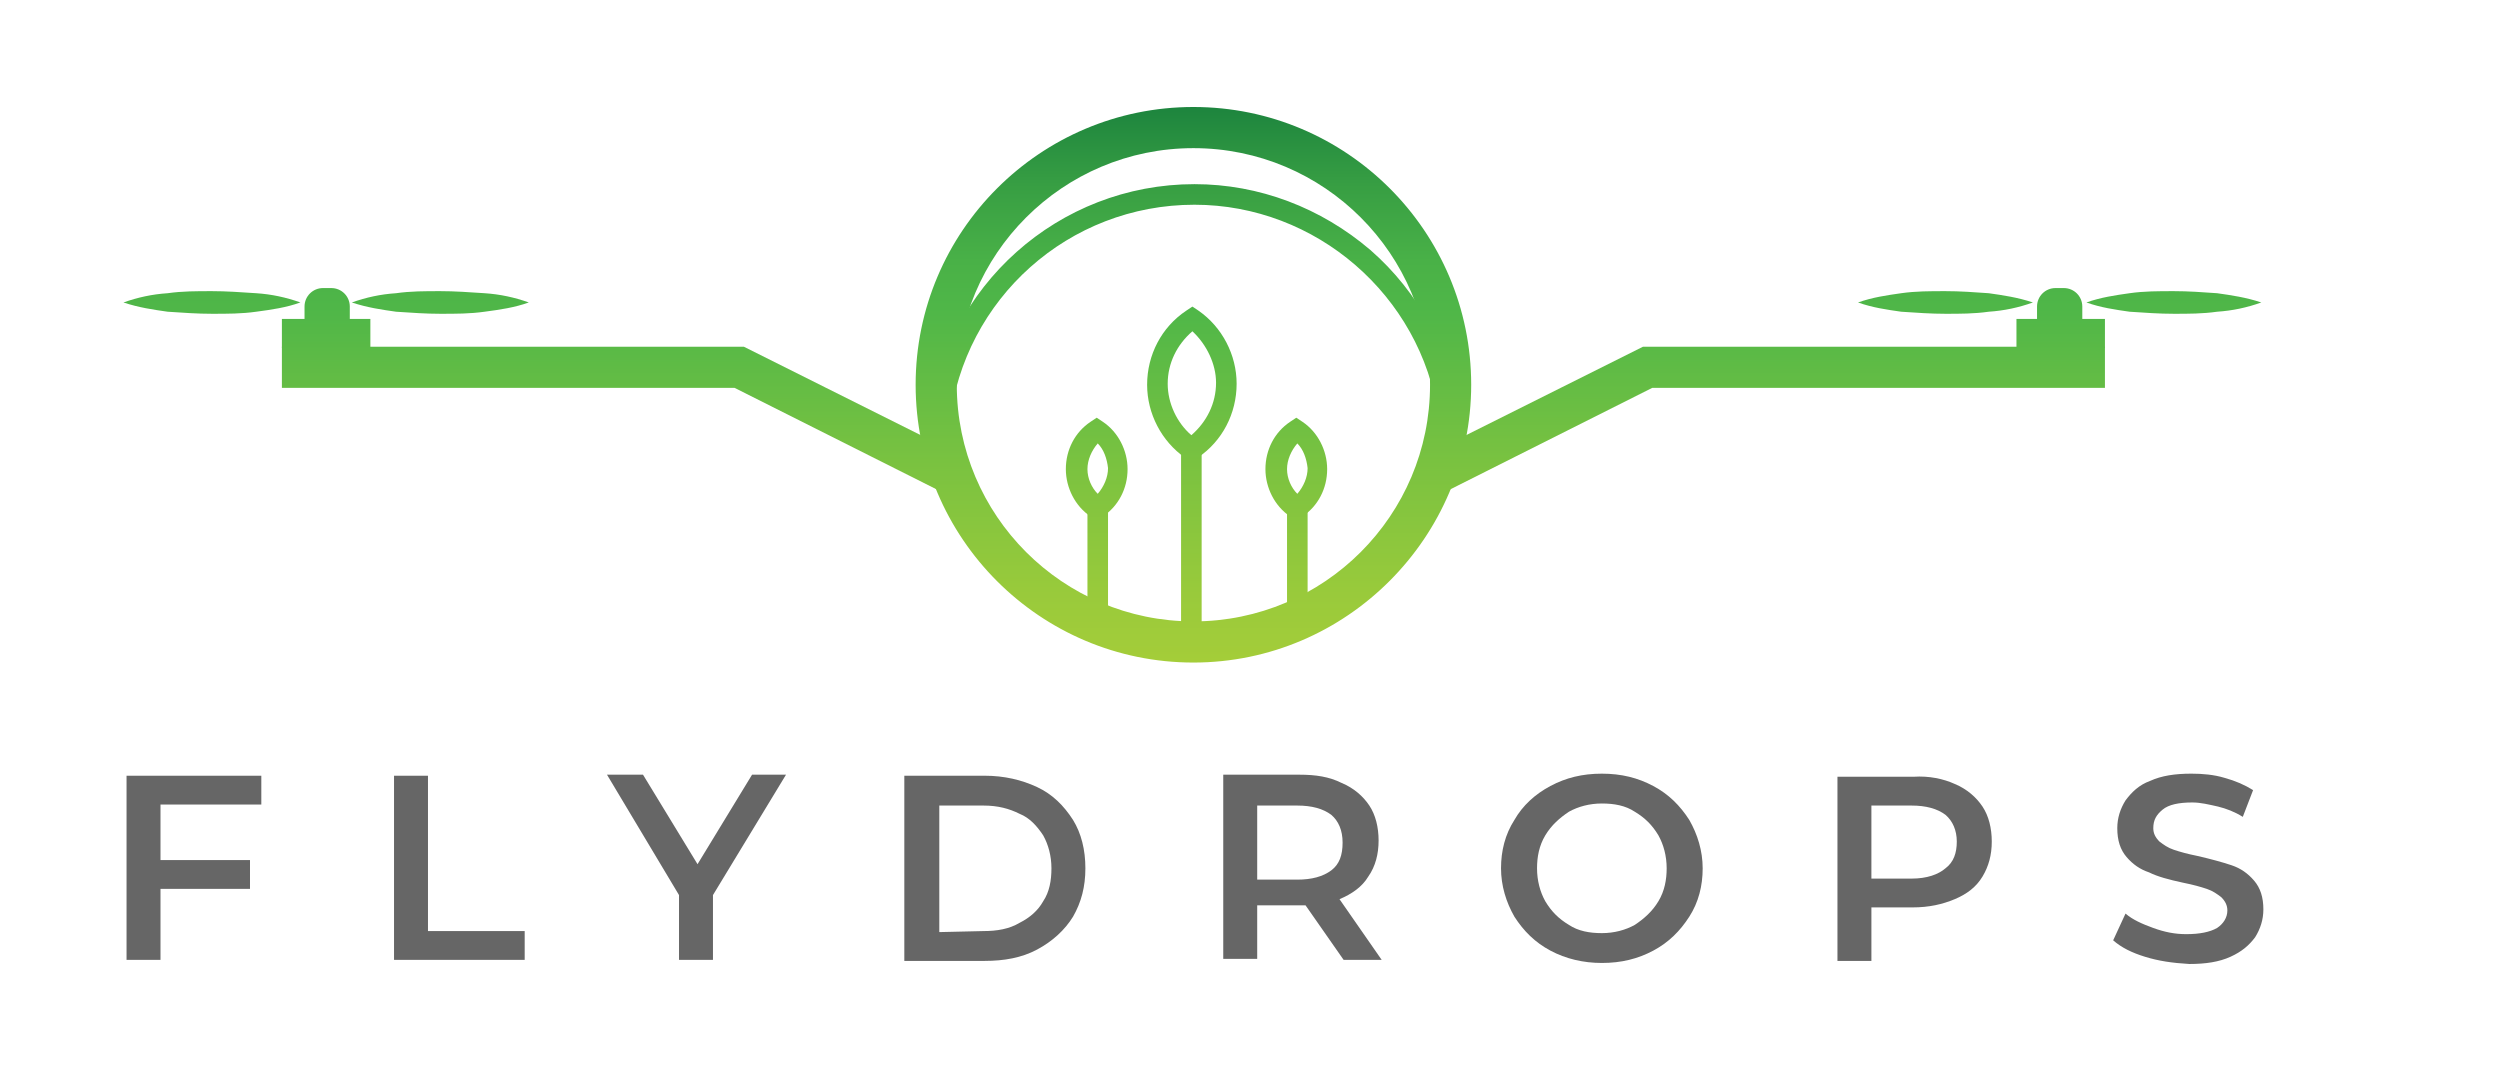 <?xml version="1.0" encoding="utf-8"?>
<!-- Generator: Adobe Illustrator 18.1.1, SVG Export Plug-In . SVG Version: 6.00 Build 0)  -->
<svg version="1.1" id="Layer_1" xmlns="http://www.w3.org/2000/svg" xmlns:xlink="http://www.w3.org/1999/xlink" x="0px" y="0px"
	 viewBox="190 344 243 105" enable-background="new 190 344 243 105" xml:space="preserve">
<g>
	<g>
		<path fill="#666666" d="M205.6,422.2v5.4h8.7v2.8h-8.7v6.9h-3.3v-17.9h13.1v2.8L205.6,422.2L205.6,422.2z"/>
		<path fill="#666666" d="M228.3,419.4h3.3v15.1h9.4v2.8h-12.7V419.4z"/>
		<path fill="#666666" d="M259.3,431v6.3H256V431l-7-11.7h3.5l5.3,8.7l5.3-8.7h3.3L259.3,431z"/>
		<path fill="#666666" d="M277.9,419.4h7.8c1.9,0,3.6,0.4,5.1,1.1s2.6,1.8,3.5,3.2c0.8,1.3,1.2,2.9,1.2,4.7s-0.4,3.3-1.2,4.7
			c-0.8,1.3-2,2.4-3.5,3.2s-3.2,1.1-5.1,1.1h-7.8V419.4z M285.6,434.5c1.3,0,2.5-0.2,3.5-0.8c1-0.5,1.8-1.2,2.3-2.1
			c0.6-0.9,0.8-2,0.8-3.2s-0.3-2.3-0.8-3.2c-0.6-0.9-1.3-1.7-2.3-2.1c-1-0.5-2.1-0.8-3.5-0.8h-4.3v12.3L285.6,434.5L285.6,434.5z"/>
		<path fill="#666666" d="M320.6,437.3l-3.7-5.3c-0.2,0-0.4,0-0.7,0h-4v5.2h-3.3v-17.9h7.4c1.6,0,2.9,0.2,4.1,0.8
			c1.2,0.5,2.1,1.3,2.7,2.2c0.6,0.9,0.9,2.1,0.9,3.4s-0.3,2.5-1,3.5c-0.6,1-1.6,1.7-2.8,2.2l4.1,5.9L320.6,437.3L320.6,437.3z
			 M319.4,423.2c-0.8-0.6-1.9-0.9-3.3-0.9h-3.9v7.2h3.9c1.4,0,2.5-0.3,3.3-0.9s1.1-1.5,1.1-2.7S320.1,423.8,319.4,423.2z"/>
		<path fill="#666666" d="M340.7,436.4c-1.5-0.8-2.6-1.9-3.5-3.3c-0.8-1.4-1.3-3-1.3-4.7s0.4-3.3,1.3-4.7c0.8-1.4,2-2.5,3.5-3.3
			s3.1-1.2,5-1.2s3.5,0.4,5,1.2c1.5,0.8,2.6,1.9,3.5,3.3c0.8,1.4,1.3,3,1.3,4.7s-0.4,3.3-1.3,4.7s-2,2.5-3.5,3.3s-3.1,1.2-5,1.2
			C343.9,437.6,342.2,437.2,340.7,436.4z M348.9,433.9c0.9-0.6,1.7-1.3,2.3-2.3c0.6-1,0.8-2.1,0.8-3.2c0-1.2-0.3-2.3-0.8-3.2
			c-0.6-1-1.3-1.7-2.3-2.3c-0.9-0.6-2-0.8-3.2-0.8s-2.3,0.3-3.2,0.8c-0.9,0.6-1.7,1.3-2.3,2.3c-0.6,1-0.8,2.1-0.8,3.2
			c0,1.2,0.3,2.3,0.8,3.2c0.6,1,1.3,1.7,2.3,2.3c0.9,0.6,2,0.8,3.2,0.8C346.9,434.7,348,434.4,348.9,433.9z"/>
		<path fill="#666666" d="M380,420.2c1.2,0.5,2.1,1.3,2.7,2.2c0.6,0.9,0.9,2.1,0.9,3.4s-0.3,2.4-0.9,3.4s-1.5,1.7-2.7,2.2
			s-2.5,0.8-4.1,0.8h-4v5.2h-3.3v-17.9h7.4C377.5,419.4,378.9,419.7,380,420.2z M379.1,428.4c0.8-0.6,1.1-1.5,1.1-2.6
			s-0.4-2-1.1-2.6c-0.8-0.6-1.9-0.9-3.3-0.9h-3.9v7.1h3.9C377.3,429.4,378.4,429,379.1,428.4z"/>
		<path fill="#666666" d="M398.5,437c-1.3-0.4-2.3-0.9-3.1-1.6l1.2-2.6c0.7,0.6,1.6,1,2.7,1.4s2.1,0.6,3.2,0.6c1.3,0,2.3-0.2,3-0.6
			c0.6-0.4,1-1,1-1.7c0-0.5-0.2-0.9-0.6-1.3c-0.4-0.3-0.8-0.6-1.4-0.8c-0.6-0.2-1.3-0.4-2.3-0.6c-1.4-0.3-2.5-0.6-3.3-1
			c-0.9-0.3-1.6-0.8-2.2-1.5s-0.9-1.6-0.9-2.8c0-1,0.3-1.9,0.8-2.7c0.6-0.8,1.3-1.5,2.4-1.9c1.1-0.5,2.4-0.7,4-0.7
			c1.1,0,2.2,0.1,3.2,0.4c1.1,0.3,2,0.7,2.8,1.2l-1,2.6c-0.8-0.5-1.6-0.8-2.4-1c-0.9-0.2-1.7-0.4-2.5-0.4c-1.3,0-2.3,0.2-2.9,0.7
			s-0.9,1-0.9,1.8c0,0.5,0.2,0.9,0.6,1.3c0.4,0.3,0.8,0.6,1.4,0.8c0.6,0.2,1.3,0.4,2.3,0.6c1.3,0.3,2.4,0.6,3.3,0.9s1.6,0.8,2.2,1.5
			s0.9,1.6,0.9,2.8c0,1-0.3,1.9-0.8,2.7c-0.6,0.8-1.3,1.4-2.4,1.9s-2.4,0.7-4,0.7C401.1,437.6,399.8,437.4,398.5,437z"/>
	</g>
	<g>
		<g>
			
				<linearGradient id="SVGID_1_" gradientUnits="userSpaceOnUse" x1="818.791" y1="841" x2="818.791" y2="1041.808" gradientTransform="matrix(0.306 0 0 0.306 0 90)">
				<stop  offset="0" style="stop-color:#006838"/>
				<stop  offset="9.702208e-002" style="stop-color:#19813D"/>
				<stop  offset="0.237" style="stop-color:#379E43"/>
				<stop  offset="0.358" style="stop-color:#49B147"/>
				<stop  offset="0.443" style="stop-color:#50B748"/>
				<stop  offset="0.649" style="stop-color:#75C141"/>
				<stop  offset="0.877" style="stop-color:#98CA3B"/>
				<stop  offset="1" style="stop-color:#A5CD39"/>
			</linearGradient>
			<polygon fill="url(#SVGID_1_)" points="281.9,392 261.4,381.7 217.4,381.7 217.4,377.7 262.3,377.7 283.7,388.4 			"/>
			<g>
				
					<linearGradient id="SVGID_2_" gradientUnits="userSpaceOnUse" x1="724.51" y1="841" x2="724.51" y2="1041.808" gradientTransform="matrix(0.306 0 0 0.306 0 90)">
					<stop  offset="0" style="stop-color:#006838"/>
					<stop  offset="9.702208e-002" style="stop-color:#19813D"/>
					<stop  offset="0.237" style="stop-color:#379E43"/>
					<stop  offset="0.358" style="stop-color:#49B147"/>
					<stop  offset="0.443" style="stop-color:#50B748"/>
					<stop  offset="0.649" style="stop-color:#75C141"/>
					<stop  offset="0.877" style="stop-color:#98CA3B"/>
					<stop  offset="1" style="stop-color:#A5CD39"/>
				</linearGradient>
				<rect x="217.4" y="375" fill="url(#SVGID_2_)" width="8.6" height="2.8"/>
				
					<linearGradient id="SVGID_3_" gradientUnits="userSpaceOnUse" x1="724.837" y1="841" x2="724.837" y2="1041.808" gradientTransform="matrix(0.306 0 0 0.306 0 90)">
					<stop  offset="0" style="stop-color:#006838"/>
					<stop  offset="9.702208e-002" style="stop-color:#19813D"/>
					<stop  offset="0.237" style="stop-color:#379E43"/>
					<stop  offset="0.358" style="stop-color:#49B147"/>
					<stop  offset="0.443" style="stop-color:#50B748"/>
					<stop  offset="0.649" style="stop-color:#75C141"/>
					<stop  offset="0.877" style="stop-color:#98CA3B"/>
					<stop  offset="1" style="stop-color:#A5CD39"/>
				</linearGradient>
				<path fill="url(#SVGID_3_)" d="M224,376.4h-4.4v-2.6c0-1,0.8-1.8,1.8-1.8h0.8c1,0,1.8,0.8,1.8,1.8L224,376.4L224,376.4z"/>
			</g>
			<g>
				
					<linearGradient id="SVGID_4_" gradientUnits="userSpaceOnUse" x1="688.235" y1="841" x2="688.235" y2="1041.808" gradientTransform="matrix(0.306 0 0 0.306 0 90)">
					<stop  offset="0" style="stop-color:#006838"/>
					<stop  offset="9.702208e-002" style="stop-color:#19813D"/>
					<stop  offset="0.237" style="stop-color:#379E43"/>
					<stop  offset="0.358" style="stop-color:#49B147"/>
					<stop  offset="0.443" style="stop-color:#50B748"/>
					<stop  offset="0.649" style="stop-color:#75C141"/>
					<stop  offset="0.877" style="stop-color:#98CA3B"/>
					<stop  offset="1" style="stop-color:#A5CD39"/>
				</linearGradient>
				<path fill="url(#SVGID_4_)" d="M219.2,373.4c-1.4,0.5-2.8,0.7-4.3,0.9c-1.4,0.2-2.8,0.2-4.3,0.2c-1.4,0-2.8-0.1-4.3-0.2
					c-1.4-0.2-2.8-0.4-4.3-0.9c1.4-0.5,2.8-0.8,4.3-0.9c1.4-0.2,2.8-0.2,4.3-0.2c1.4,0,2.8,0.1,4.3,0.2S217.8,372.9,219.2,373.4z"/>
				
					<linearGradient id="SVGID_5_" gradientUnits="userSpaceOnUse" x1="760.784" y1="841" x2="760.784" y2="1041.808" gradientTransform="matrix(0.306 0 0 0.306 0 90)">
					<stop  offset="0" style="stop-color:#006838"/>
					<stop  offset="9.702208e-002" style="stop-color:#19813D"/>
					<stop  offset="0.237" style="stop-color:#379E43"/>
					<stop  offset="0.358" style="stop-color:#49B147"/>
					<stop  offset="0.443" style="stop-color:#50B748"/>
					<stop  offset="0.649" style="stop-color:#75C141"/>
					<stop  offset="0.877" style="stop-color:#98CA3B"/>
					<stop  offset="1" style="stop-color:#A5CD39"/>
				</linearGradient>
				<path fill="url(#SVGID_5_)" d="M241.4,373.4c-1.4,0.5-2.8,0.7-4.3,0.9c-1.4,0.2-2.8,0.2-4.3,0.2c-1.4,0-2.8-0.1-4.3-0.2
					c-1.4-0.2-2.8-0.4-4.3-0.9c1.4-0.5,2.8-0.8,4.3-0.9c1.4-0.2,2.8-0.2,4.3-0.2c1.4,0,2.8,0.1,4.3,0.2
					C238.6,372.6,240,372.9,241.4,373.4z"/>
			</g>
		</g>
		<g>
			
				<linearGradient id="SVGID_6_" gradientUnits="userSpaceOnUse" x1="1181.209" y1="841" x2="1181.209" y2="1041.808" gradientTransform="matrix(0.306 0 0 0.306 0 90)">
				<stop  offset="0" style="stop-color:#006838"/>
				<stop  offset="9.702208e-002" style="stop-color:#19813D"/>
				<stop  offset="0.237" style="stop-color:#379E43"/>
				<stop  offset="0.358" style="stop-color:#49B147"/>
				<stop  offset="0.443" style="stop-color:#50B748"/>
				<stop  offset="0.649" style="stop-color:#75C141"/>
				<stop  offset="0.877" style="stop-color:#98CA3B"/>
				<stop  offset="1" style="stop-color:#A5CD39"/>
			</linearGradient>
			<polygon fill="url(#SVGID_6_)" points="330.1,392 328.3,388.4 349.7,377.7 394.6,377.7 394.6,381.7 350.6,381.7 			"/>
			<g>
				
					<linearGradient id="SVGID_7_" gradientUnits="userSpaceOnUse" x1="1275.49" y1="841" x2="1275.49" y2="1041.808" gradientTransform="matrix(0.306 0 0 0.306 0 90)">
					<stop  offset="0" style="stop-color:#006838"/>
					<stop  offset="9.702208e-002" style="stop-color:#19813D"/>
					<stop  offset="0.237" style="stop-color:#379E43"/>
					<stop  offset="0.358" style="stop-color:#49B147"/>
					<stop  offset="0.443" style="stop-color:#50B748"/>
					<stop  offset="0.649" style="stop-color:#75C141"/>
					<stop  offset="0.877" style="stop-color:#98CA3B"/>
					<stop  offset="1" style="stop-color:#A5CD39"/>
				</linearGradient>
				<rect x="386" y="375" fill="url(#SVGID_7_)" width="8.6" height="2.8"/>
				
					<linearGradient id="SVGID_8_" gradientUnits="userSpaceOnUse" x1="1275.163" y1="841" x2="1275.164" y2="1041.808" gradientTransform="matrix(0.306 0 0 0.306 0 90)">
					<stop  offset="0" style="stop-color:#006838"/>
					<stop  offset="9.702208e-002" style="stop-color:#19813D"/>
					<stop  offset="0.237" style="stop-color:#379E43"/>
					<stop  offset="0.358" style="stop-color:#49B147"/>
					<stop  offset="0.443" style="stop-color:#50B748"/>
					<stop  offset="0.649" style="stop-color:#75C141"/>
					<stop  offset="0.877" style="stop-color:#98CA3B"/>
					<stop  offset="1" style="stop-color:#A5CD39"/>
				</linearGradient>
				<path fill="url(#SVGID_8_)" d="M388,376.4h4.4v-2.6c0-1-0.8-1.8-1.8-1.8h-0.8c-1,0-1.8,0.8-1.8,1.8L388,376.4L388,376.4z"/>
			</g>
			<g>
				
					<linearGradient id="SVGID_9_" gradientUnits="userSpaceOnUse" x1="1311.438" y1="841" x2="1311.438" y2="1041.808" gradientTransform="matrix(0.306 0 0 0.306 0 90)">
					<stop  offset="0" style="stop-color:#006838"/>
					<stop  offset="9.702208e-002" style="stop-color:#19813D"/>
					<stop  offset="0.237" style="stop-color:#379E43"/>
					<stop  offset="0.358" style="stop-color:#49B147"/>
					<stop  offset="0.443" style="stop-color:#50B748"/>
					<stop  offset="0.649" style="stop-color:#75C141"/>
					<stop  offset="0.877" style="stop-color:#98CA3B"/>
					<stop  offset="1" style="stop-color:#A5CD39"/>
				</linearGradient>
				<path fill="url(#SVGID_9_)" d="M392.8,373.4c1.4-0.5,2.8-0.7,4.2-0.9c1.4-0.2,2.8-0.2,4.3-0.2c1.4,0,2.8,0.1,4.2,0.2
					c1.4,0.2,2.8,0.4,4.3,0.9c-1.4,0.5-2.8,0.8-4.3,0.9c-1.4,0.2-2.8,0.2-4.2,0.2c-1.4,0-2.8-0.1-4.3-0.2
					C395.6,374.1,394.2,373.9,392.8,373.4z"/>
				
					<linearGradient id="SVGID_10_" gradientUnits="userSpaceOnUse" x1="1238.889" y1="841" x2="1238.889" y2="1041.808" gradientTransform="matrix(0.306 0 0 0.306 0 90)">
					<stop  offset="0" style="stop-color:#006838"/>
					<stop  offset="9.702208e-002" style="stop-color:#19813D"/>
					<stop  offset="0.237" style="stop-color:#379E43"/>
					<stop  offset="0.358" style="stop-color:#49B147"/>
					<stop  offset="0.443" style="stop-color:#50B748"/>
					<stop  offset="0.649" style="stop-color:#75C141"/>
					<stop  offset="0.877" style="stop-color:#98CA3B"/>
					<stop  offset="1" style="stop-color:#A5CD39"/>
				</linearGradient>
				<path fill="url(#SVGID_10_)" d="M370.6,373.4c1.4-0.5,2.8-0.7,4.2-0.9c1.4-0.2,2.8-0.2,4.3-0.2c1.4,0,2.8,0.1,4.2,0.2
					c1.4,0.2,2.8,0.4,4.3,0.9c-1.4,0.5-2.8,0.8-4.3,0.9c-1.4,0.2-2.8,0.2-4.2,0.2c-1.4,0-2.8-0.1-4.3-0.2
					C373.4,374.1,372,373.9,370.6,373.4z"/>
			</g>
		</g>
		
			<linearGradient id="SVGID_11_" gradientUnits="userSpaceOnUse" x1="1000" y1="841" x2="1000" y2="1041.808" gradientTransform="matrix(0.306 0 0 0.306 0 90)">
			<stop  offset="0" style="stop-color:#006838"/>
			<stop  offset="9.702208e-002" style="stop-color:#19813D"/>
			<stop  offset="0.237" style="stop-color:#379E43"/>
			<stop  offset="0.358" style="stop-color:#49B147"/>
			<stop  offset="0.443" style="stop-color:#50B748"/>
			<stop  offset="0.649" style="stop-color:#75C141"/>
			<stop  offset="0.877" style="stop-color:#98CA3B"/>
			<stop  offset="1" style="stop-color:#A5CD39"/>
		</linearGradient>
		<path fill="url(#SVGID_11_)" d="M306,408.4c-14.9,0-27-12.1-27-27s12.1-27,27-27s27,12.1,27,27C333,396.2,320.9,408.4,306,408.4z
			 M306,358.4c-12.7,0-23,10.3-23,23s10.3,23,23,23s23-10.3,23-23C329,368.7,318.7,358.4,306,358.4z"/>
		
			<linearGradient id="SVGID_12_" gradientUnits="userSpaceOnUse" x1="1000.163" y1="841" x2="1000.163" y2="1041.808" gradientTransform="matrix(0.306 0 0 0.306 0 90)">
			<stop  offset="0" style="stop-color:#006838"/>
			<stop  offset="9.702208e-002" style="stop-color:#19813D"/>
			<stop  offset="0.237" style="stop-color:#379E43"/>
			<stop  offset="0.358" style="stop-color:#49B147"/>
			<stop  offset="0.443" style="stop-color:#50B748"/>
			<stop  offset="0.649" style="stop-color:#75C141"/>
			<stop  offset="0.877" style="stop-color:#98CA3B"/>
			<stop  offset="1" style="stop-color:#A5CD39"/>
		</linearGradient>
		<path fill="url(#SVGID_12_)" d="M282.3,385.1l-2-0.2c1.5-13.1,12.6-23,25.8-23c6.3,0,12.3,2.3,17.1,6.4c4.7,4.1,7.7,9.7,8.6,15.8
			l-2,0.3c-1.7-11.7-11.9-20.5-23.7-20.5C293.9,363.9,283.7,373,282.3,385.1z"/>
		<g>
			
				<linearGradient id="SVGID_13_" gradientUnits="userSpaceOnUse" x1="999.346" y1="841" x2="999.346" y2="1041.808" gradientTransform="matrix(0.306 0 0 0.306 0 90)">
				<stop  offset="0" style="stop-color:#006838"/>
				<stop  offset="9.702208e-002" style="stop-color:#19813D"/>
				<stop  offset="0.237" style="stop-color:#379E43"/>
				<stop  offset="0.358" style="stop-color:#49B147"/>
				<stop  offset="0.443" style="stop-color:#50B748"/>
				<stop  offset="0.649" style="stop-color:#75C141"/>
				<stop  offset="0.877" style="stop-color:#98CA3B"/>
				<stop  offset="1" style="stop-color:#A5CD39"/>
			</linearGradient>
			<rect x="304.8" y="387.8" fill="url(#SVGID_13_)" width="2" height="18.5"/>
			
				<linearGradient id="SVGID_14_" gradientUnits="userSpaceOnUse" x1="999.51" y1="841" x2="999.51" y2="1041.808" gradientTransform="matrix(0.306 0 0 0.306 0 90)">
				<stop  offset="0" style="stop-color:#006838"/>
				<stop  offset="9.702208e-002" style="stop-color:#19813D"/>
				<stop  offset="0.237" style="stop-color:#379E43"/>
				<stop  offset="0.358" style="stop-color:#49B147"/>
				<stop  offset="0.443" style="stop-color:#50B748"/>
				<stop  offset="0.649" style="stop-color:#75C141"/>
				<stop  offset="0.877" style="stop-color:#98CA3B"/>
				<stop  offset="1" style="stop-color:#A5CD39"/>
			</linearGradient>
			<path fill="url(#SVGID_14_)" d="M305.8,388.9l-0.6-0.4c-2.3-1.6-3.7-4.3-3.7-7.1c0-2.9,1.4-5.6,3.8-7.2l0.6-0.4l0.6,0.4
				c2.3,1.6,3.7,4.3,3.7,7.1c0,2.9-1.4,5.6-3.8,7.2L305.8,388.9z M305.9,376.2c-1.5,1.3-2.4,3.1-2.4,5.1c0,1.9,0.9,3.8,2.3,5
				c1.5-1.3,2.4-3.1,2.4-5.1C308.2,379.4,307.3,377.5,305.9,376.2z"/>
			
				<linearGradient id="SVGID_15_" gradientUnits="userSpaceOnUse" x1="969.608" y1="841" x2="969.608" y2="1041.808" gradientTransform="matrix(0.306 0 0 0.306 0 90)">
				<stop  offset="0" style="stop-color:#006838"/>
				<stop  offset="9.702208e-002" style="stop-color:#19813D"/>
				<stop  offset="0.237" style="stop-color:#379E43"/>
				<stop  offset="0.358" style="stop-color:#49B147"/>
				<stop  offset="0.443" style="stop-color:#50B748"/>
				<stop  offset="0.649" style="stop-color:#75C141"/>
				<stop  offset="0.877" style="stop-color:#98CA3B"/>
				<stop  offset="1" style="stop-color:#A5CD39"/>
			</linearGradient>
			<rect x="295.7" y="393.4" fill="url(#SVGID_15_)" width="2" height="11"/>
			
				<linearGradient id="SVGID_16_" gradientUnits="userSpaceOnUse" x1="969.281" y1="841" x2="969.281" y2="1041.808" gradientTransform="matrix(0.306 0 0 0.306 0 90)">
				<stop  offset="0" style="stop-color:#006838"/>
				<stop  offset="9.702208e-002" style="stop-color:#19813D"/>
				<stop  offset="0.237" style="stop-color:#379E43"/>
				<stop  offset="0.358" style="stop-color:#49B147"/>
				<stop  offset="0.443" style="stop-color:#50B748"/>
				<stop  offset="0.649" style="stop-color:#75C141"/>
				<stop  offset="0.877" style="stop-color:#98CA3B"/>
				<stop  offset="1" style="stop-color:#A5CD39"/>
			</linearGradient>
			<path fill="url(#SVGID_16_)" d="M296.6,394.6l-0.6-0.4c-1.5-1-2.4-2.8-2.4-4.6c0-1.9,0.9-3.6,2.4-4.6l0.6-0.4l0.6,0.4
				c1.5,1,2.4,2.8,2.4,4.6c0,1.9-0.9,3.6-2.4,4.6L296.6,394.6z M296.7,387.1c-0.6,0.7-1,1.6-1,2.5s0.4,1.8,1,2.4
				c0.6-0.7,1-1.6,1-2.5C297.6,388.6,297.3,387.7,296.7,387.1z"/>
			
				<linearGradient id="SVGID_17_" gradientUnits="userSpaceOnUse" x1="1033.007" y1="841" x2="1033.007" y2="1041.808" gradientTransform="matrix(0.306 0 0 0.306 0 90)">
				<stop  offset="0" style="stop-color:#006838"/>
				<stop  offset="9.702208e-002" style="stop-color:#19813D"/>
				<stop  offset="0.237" style="stop-color:#379E43"/>
				<stop  offset="0.358" style="stop-color:#49B147"/>
				<stop  offset="0.443" style="stop-color:#50B748"/>
				<stop  offset="0.649" style="stop-color:#75C141"/>
				<stop  offset="0.877" style="stop-color:#98CA3B"/>
				<stop  offset="1" style="stop-color:#A5CD39"/>
			</linearGradient>
			<rect x="315.1" y="393.4" fill="url(#SVGID_17_)" width="2" height="11"/>
			
				<linearGradient id="SVGID_18_" gradientUnits="userSpaceOnUse" x1="1032.68" y1="841" x2="1032.68" y2="1041.808" gradientTransform="matrix(0.306 0 0 0.306 0 90)">
				<stop  offset="0" style="stop-color:#006838"/>
				<stop  offset="9.702208e-002" style="stop-color:#19813D"/>
				<stop  offset="0.237" style="stop-color:#379E43"/>
				<stop  offset="0.358" style="stop-color:#49B147"/>
				<stop  offset="0.443" style="stop-color:#50B748"/>
				<stop  offset="0.649" style="stop-color:#75C141"/>
				<stop  offset="0.877" style="stop-color:#98CA3B"/>
				<stop  offset="1" style="stop-color:#A5CD39"/>
			</linearGradient>
			<path fill="url(#SVGID_18_)" d="M316,394.6l-0.6-0.4c-1.5-1-2.4-2.8-2.4-4.6c0-1.9,0.9-3.6,2.4-4.6l0.6-0.4l0.6,0.4
				c1.5,1,2.4,2.8,2.4,4.6c0,1.9-0.9,3.6-2.4,4.6L316,394.6z M316.1,387.1c-0.6,0.7-1,1.6-1,2.5s0.4,1.8,1,2.4c0.6-0.7,1-1.6,1-2.5
				C317,388.6,316.7,387.7,316.1,387.1z"/>
		</g>
	</g>
</g>
</svg>
